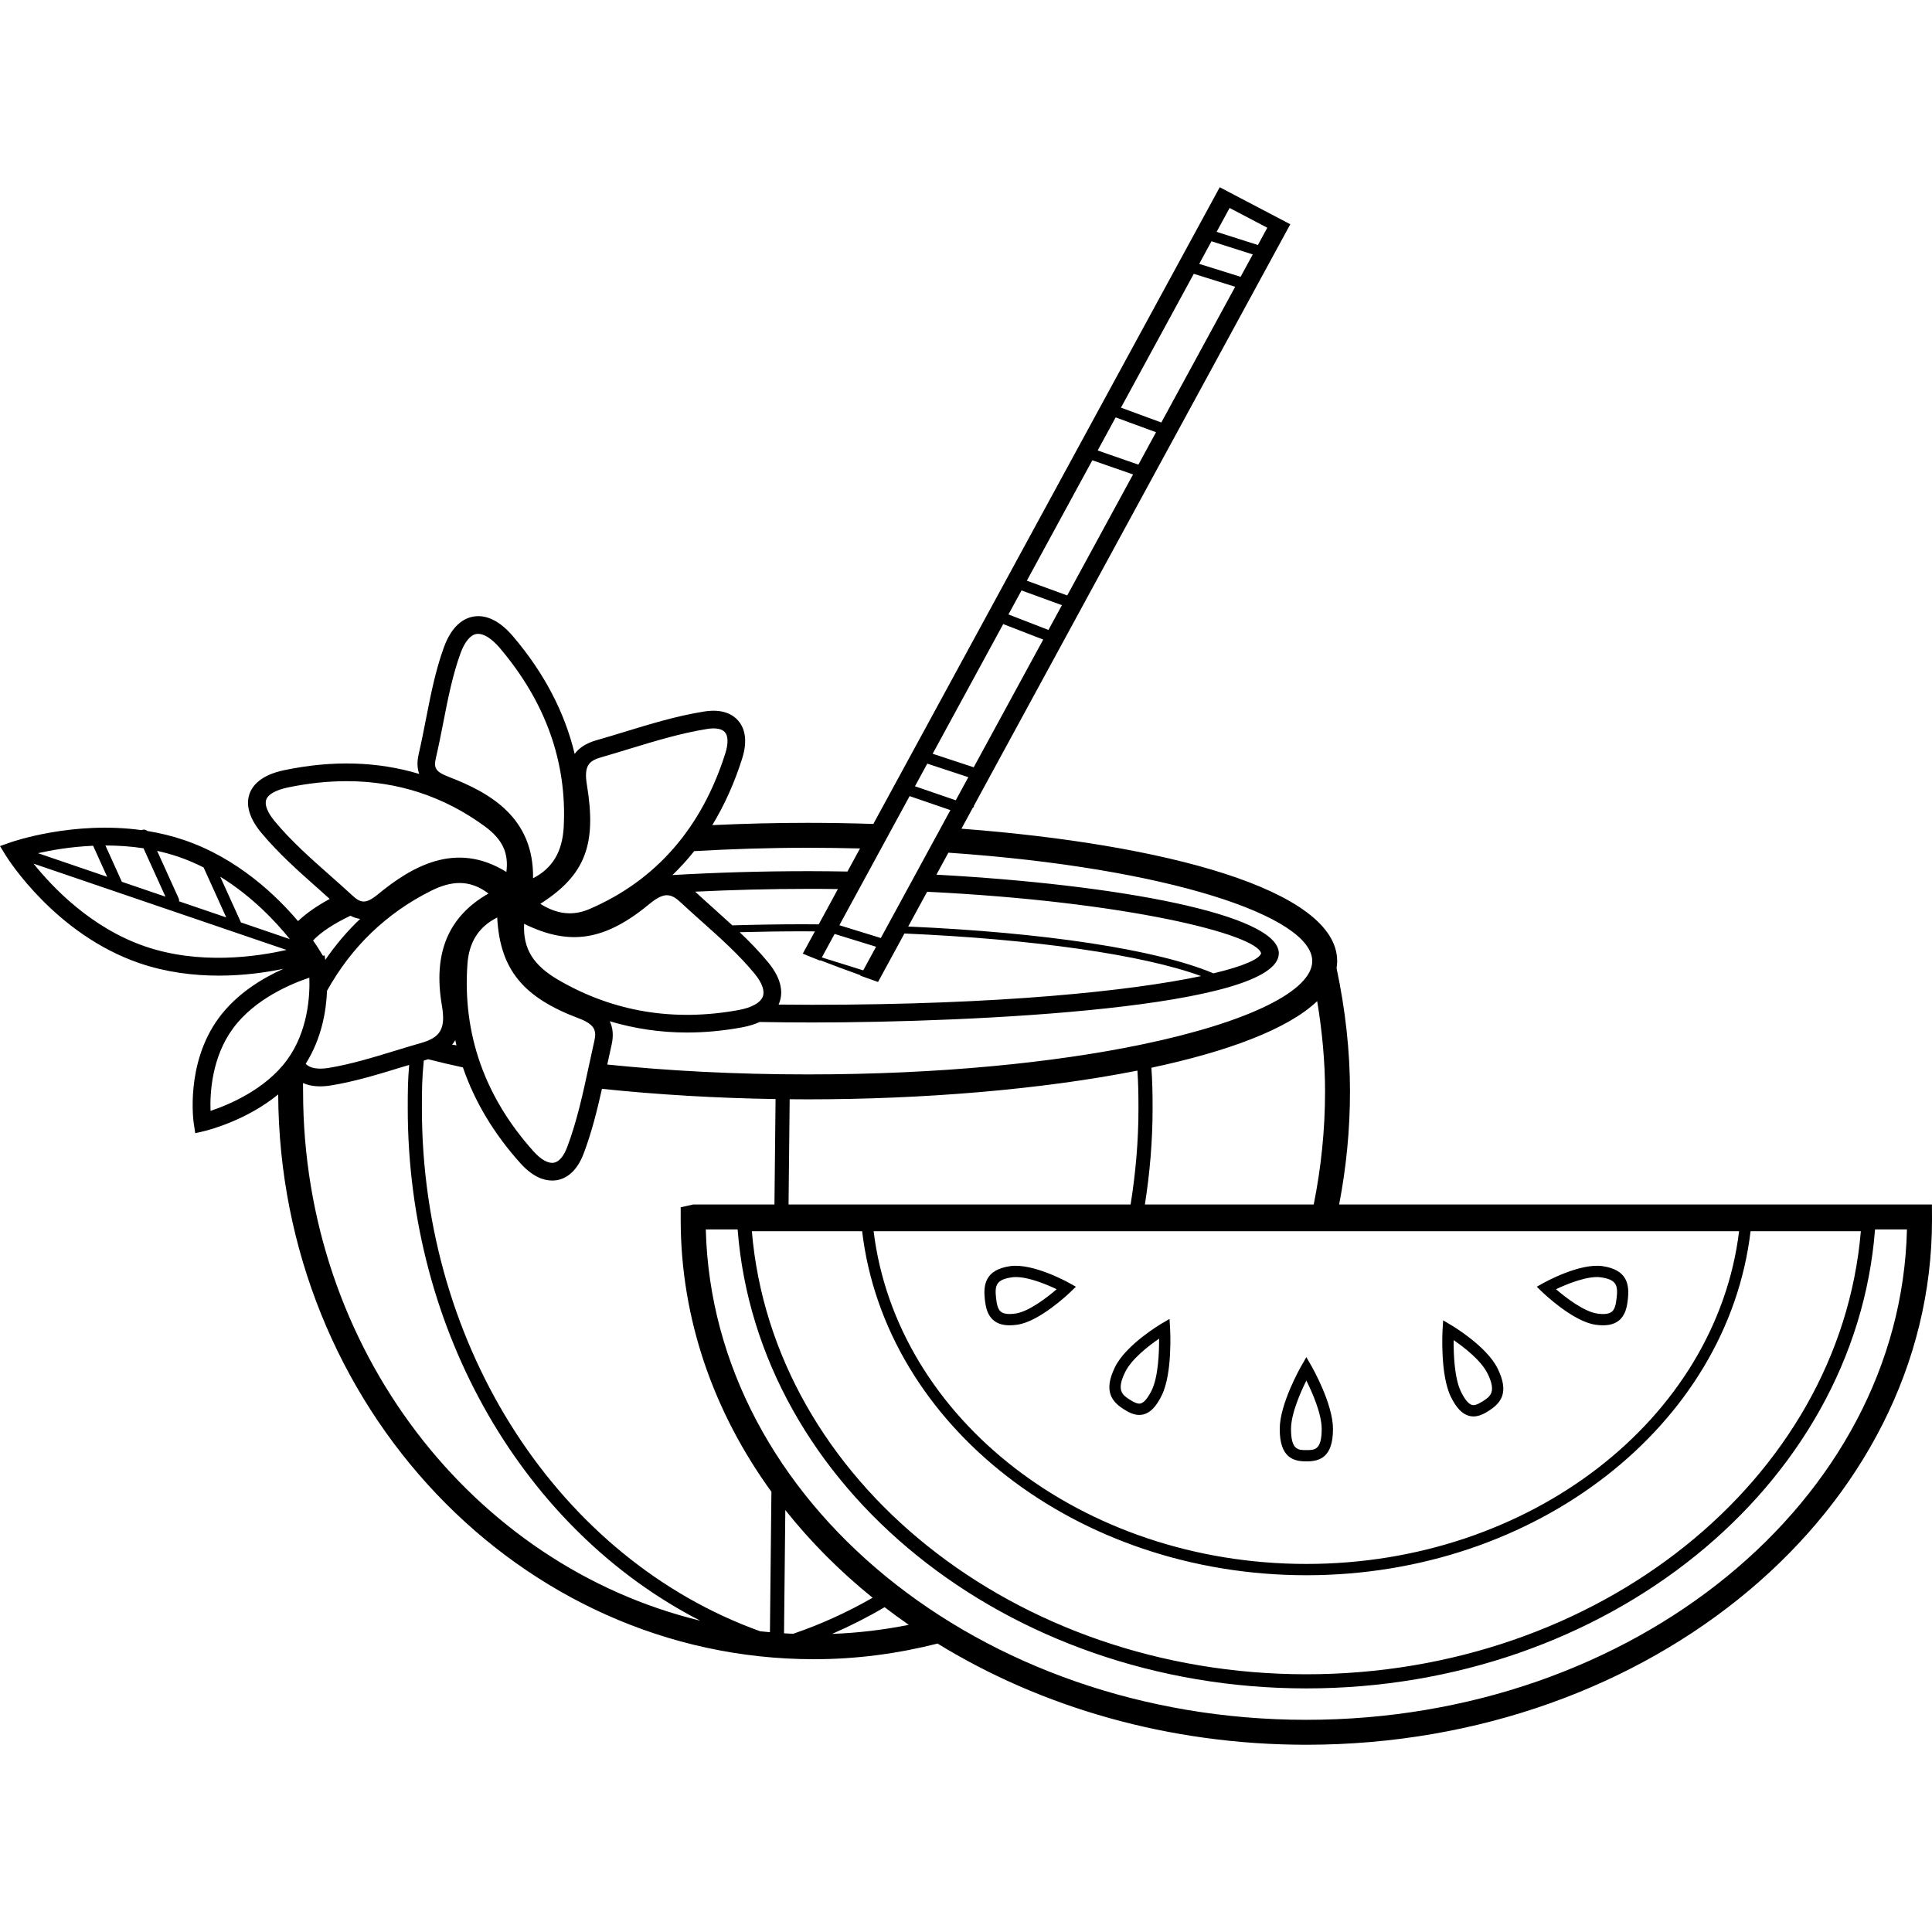 <?xml version="1.0" encoding="iso-8859-1"?>
<!-- Uploaded to: SVG Repo, www.svgrepo.com, Generator: SVG Repo Mixer Tools -->
<svg fill="#000000" height="800px" width="800px" version="1.1" id="Layer_1" xmlns="http://www.w3.org/2000/svg" xmlns:xlink="http://www.w3.org/1999/xlink" 
	 viewBox="0 0 309.952 309.952" xml:space="preserve">
<g>
	<g>
		<g>
			<path d="M309.94,193.236h-95.1c1.127-5.862,1.74-11.918,1.74-18.128c0-6.448-0.734-13.091-2.155-19.785
				c0.061-0.374,0.099-0.752,0.099-1.135c0-11.522-28.005-18.789-60.281-21.238l1.088-2l0.008,0.003
				c0.001-0.01,0.005-0.019,0.006-0.029l0.724-1.331c0.077-0.062,0.148-0.128,0.238-0.179l-0.118-0.041l50.286-92.424l0.528-0.972
				l-11.32-5.936l-33.78,62.09l-0.016-0.006c-0.003,0.019-0.008,0.036-0.01,0.054l-21.765,40.005
				c-3.513-0.111-7.033-0.176-10.537-0.176c-5.094,0-10.218,0.129-15.302,0.367c1.949-3.201,3.552-6.763,4.794-10.687
				c1.02-3.228,0.224-5.08-0.628-6.068c-0.808-0.944-2.432-1.956-5.468-1.472c-4.364,0.692-8.656,2.004-12.804,3.272
				c-1.504,0.46-3.008,0.92-4.516,1.348c-1.698,0.486-2.779,1.264-3.456,2.179c-1.599-6.682-4.897-12.991-9.88-18.851
				c-2.64-3.104-4.924-3.444-6.404-3.172c-1.42,0.256-3.388,1.32-4.696,4.928c-1.356,3.728-2.128,7.68-2.876,11.504
				c-0.364,1.86-0.728,3.724-1.156,5.56c-0.315,1.343-0.24,2.398,0.075,3.247c-6.668-2.007-13.906-2.223-21.647-0.607
				c-3.792,0.788-5.128,2.504-5.584,3.804c-0.444,1.272-0.48,3.384,1.88,6.224c2.752,3.316,6.028,6.216,9.196,9.024
				c0.601,0.532,1.192,1.071,1.79,1.606c-2.042,1.115-3.76,2.301-5.082,3.561c-3.472-4.099-9.672-10.062-18.235-12.994h-0.004
				c-1.976-0.676-3.959-1.146-5.909-1.463c-0.261-0.223-0.632-0.293-0.957-0.143c-10.951-1.502-20.566,1.808-21.05,1.977L0,135.736
				l0.92,1.5c0.32,0.512,7.952,12.664,21.448,17.284c4.36,1.492,8.76,2,12.736,2c4.064,0,7.681-0.533,10.37-1.094
				c-3.3,1.471-7.492,3.955-10.386,7.898c-5.372,7.308-4.056,16.568-3.996,16.96l0.232,1.516l1.492-0.348
				c0.331-0.08,6.588-1.593,11.814-5.873c0.241,50.004,38.715,90.609,85.97,90.609c6.823,0,13.447-0.897,19.813-2.51
				c16.603,10.201,37.06,16.234,59.167,16.234c55.344,0,100.372-37.784,100.372-84.228L309.94,193.236z M123.758,239.328
				l-0.237,22.531c-0.527-0.048-1.053-0.098-1.577-0.157c-32.156-11.567-54.259-45.358-54.259-83.867c0-3.176,0.017-4.74,0.306-7.69
				c0.128-0.037,0.254-0.078,0.382-0.114c0.108-0.031,0.207-0.067,0.312-0.099c1.79,0.461,3.651,0.898,5.58,1.311
				c1.886,5.496,4.967,10.643,9.244,15.396c1.968,2.18,3.74,2.756,5.06,2.756c0.3,0,0.58-0.028,0.828-0.068
				c1.296-0.244,3.084-1.188,4.248-4.284c1.268-3.357,2.149-6.875,2.927-10.361c8.952,0.939,18.415,1.492,27.852,1.64l-0.179,16.913
				H111.22l-2.016,0.448v2C109.204,211.65,114.525,226.593,123.758,239.328z M127.248,262.109c-0.49-0.021-0.978-0.046-1.466-0.076
				l0.207-19.774c4.055,5.108,8.756,9.825,14.005,14.068C135.953,258.647,131.694,260.59,127.248,262.109z M52.466,158.947
				c3.91-7.021,9.47-12.417,16.678-16.031c1.664-0.832,3.172-1.256,4.588-1.256c1.628,0,3.14,0.556,4.64,1.688
				c-6.464,3.676-8.916,9.572-7.48,17.956c0.628,3.66-0.172,5.116-3.292,6.008c-1.404,0.4-2.8,0.828-4.2,1.252
				c-3.48,1.068-7.084,2.168-10.656,2.76c-1.753,0.286-3.065,0.054-3.698-0.667C51.624,166.586,52.341,162.112,52.466,158.947z
				 M148.739,143.066c32.201,1.576,52.875,6.86,53.581,9.87c-0.261,0.925-2.833,2.074-7.647,3.218
				c-9.07-3.836-27.272-6.565-48.97-7.508L148.739,143.066z M73.039,166.88c0.062,0.278,0.121,0.557,0.189,0.834
				c-0.218-0.054-0.447-0.097-0.693-0.125C72.72,167.363,72.892,167.13,73.039,166.88z M74.992,154.652
				c0.252-3.524,1.82-5.98,4.776-7.456c0.44,8.328,4.152,12.82,13.072,16.172c2.6,0.976,2.888,1.984,2.512,3.62
				c-0.3,1.312-0.584,2.636-0.868,3.964c-0.94,4.384-1.916,8.912-3.492,13.08c-0.544,1.46-1.3,2.344-2.12,2.5
				c-0.908,0.172-2.08-0.488-3.252-1.792C77.768,176.012,74.192,165.888,74.992,154.652z M89.672,157.264
				c-4.108-2.376-5.784-5.016-5.588-9.056c7.396,3.636,13.036,2.668,20.168-3.232c2.352-1.936,3.444-1.612,4.984-0.172
				c1.128,1.052,2.284,2.084,3.44,3.116c2.928,2.612,5.952,5.316,8.408,8.32c1.172,1.432,1.632,2.72,1.3,3.624
				c-0.368,1-1.78,1.792-3.876,2.176C108.136,163.94,98.44,162.336,89.672,157.264z M123.28,154.444
				c-1.419-1.736-2.994-3.346-4.617-4.892c3.326-0.086,6.701-0.14,10.133-0.14c0.65,0,1.292,0.008,1.936,0.013l-1.94,3.566
				c0.92,0.392,1.848,0.76,2.776,1.124l0.032-0.059c2.139,0.838,4.298,1.625,6.46,2.404l-0.036,0.066
				c0.948,0.336,1.892,0.676,2.84,1.012l4.231-7.776c20.48,0.882,38.203,3.385,47.597,6.831c-11.252,2.377-32.235,4.604-62.4,4.604
				c-1.844,0-3.625-0.016-5.385-0.035c0.051-0.112,0.098-0.222,0.137-0.329C125.536,159.504,125.628,157.312,123.28,154.444z
				 M138.488,155.675l-6.64-2.074l2.05-3.768l6.651,2.054L138.488,155.675z M131.347,148.296c-0.846-0.007-1.69-0.016-2.547-0.016
				c-3.838,0-7.604,0.069-11.311,0.176c-0.973-0.898-1.952-1.784-2.925-2.652c-1.024-0.91-2.04-1.824-3.037-2.751
				c5.765-0.28,11.862-0.453,18.341-0.453c1.546-0.003,3.057,0.012,4.56,0.033L131.347,148.296z M182.476,171.757
				c0.137,1.994,0.168,3.735,0.168,6.083c0.003,5.239-0.456,10.377-1.259,15.396h-54.877l0.179-16.887
				c0.964,0.008,1.928,0.019,2.889,0.019C148.092,176.368,167.128,174.796,182.476,171.757z M279.005,197.524
				c-3.704,30.152-33.565,53.38-69.425,53.38c-35.864,0-65.725-23.224-69.426-53.38H279.005z M138.312,197.524
				c3.692,31.164,34.398,55.192,71.268,55.192c36.867,0,67.572-24.028,71.264-55.192h17.692c-3.376,39.96-42.184,71.08-88.956,71.08
				c-46.772,0-85.58-31.124-88.96-71.08H138.312z M183.676,193.236c0.787-5.023,1.236-10.161,1.236-15.4
				c0-2.471-0.037-4.344-0.195-6.539c12.238-2.602,21.869-6.181,26.6-10.68c0.81,4.903,1.262,9.758,1.262,14.491
				c0,6.22-0.643,12.279-1.818,18.128H183.676z M210.524,154.188c0,4.748-10.149,9.791-27.253,13.36
				c-0.015,0.001-0.028-0.005-0.043-0.004c-0.047,0.005-0.084,0.03-0.129,0.04c-13.858,2.875-32.246,4.784-53.523,4.784
				c-11.689,0-22.479-0.587-32.153-1.584c0.227-1.053,0.456-2.106,0.693-3.152c0.367-1.599,0.172-2.832-0.296-3.792
				c3.992,1.19,8.12,1.808,12.376,1.808c2.888,0,5.828-0.272,8.824-0.824c1.15-0.211,2.086-0.512,2.856-0.865
				c2.987,0.052,5.822,0.076,8.416,0.076c25.896,0,74.868-2.32,74.868-11.096c-0.004-6.298-26.083-11.044-54.93-12.614l1.92-3.529
				C187.416,139.217,210.524,147.03,210.524,154.188z M141.311,150.487l-6.651-2.054l11.27-20.714l6.545,2.248L141.311,150.487z
				 M146.789,126.141l1.975-3.631l6.587,2.172l-2.017,3.708L146.789,126.141z M167.363,102.607l-11.148,20.489l-6.587-2.172
				l11.319-20.803L167.363,102.607z M161.787,98.576l2.095-3.851l6.483,2.364l-2.161,3.972L161.787,98.576z M198.16,46.006
				l-11.848,21.776l-6.474-2.382l11.682-21.47L198.16,46.006z M192.389,42.332l1.971-3.623l6.622,2.11l-1.952,3.588L192.389,42.332z
				 M185.461,69.344l-2.828,5.197l-6.535-2.27l2.889-5.31L185.461,69.344z M197.268,33.364l6.044,3.172l-1.508,2.771l-6.622-2.11
				L197.268,33.364z M175.244,73.843l6.533,2.272l-10.561,19.411l-6.483-2.364L175.244,73.843z M129.58,136.008
				c2.852,0,5.645,0.044,8.392,0.111l-2.015,3.703c-2.037-0.035-4.071-0.062-6.089-0.062c-7.791,0-15.136,0.229-21.988,0.627
				c1.241-1.199,2.409-2.476,3.492-3.843C117.165,136.217,123.203,136.008,129.58,136.008z M96.436,121.496
				c1.524-0.436,3.04-0.9,4.56-1.364c4.056-1.236,8.256-2.516,12.424-3.18c1.376-0.228,2.4-0.04,2.88,0.52
				c0.528,0.612,0.552,1.836,0.072,3.36c-3.796,12.008-11.14,20.424-21.828,25.016c-2.612,1.12-5.196,0.848-7.86-0.848
				c7.236-4.616,9.056-9.528,7.472-19.088C93.648,122.856,94.484,122.052,96.436,121.496z M69.94,121.56
				c0.436-1.872,0.808-3.764,1.18-5.66c0.724-3.716,1.476-7.56,2.756-11.084c0.664-1.824,1.564-2.928,2.536-3.104
				c0.096-0.016,0.196-0.024,0.296-0.024c0.98,0,2.216,0.8,3.452,2.244c7.36,8.66,10.82,18.332,10.276,28.748
				c-0.212,3.952-1.788,6.612-4.916,8.22c0.128-9.644-6.708-13.648-13.56-16.28C69.8,123.788,69.568,123.156,69.94,121.56z
				 M44.092,131.776c-1.18-1.424-1.672-2.656-1.384-3.48c0.3-0.86,1.54-1.556,3.484-1.964c3.236-0.672,6.372-1.008,9.412-1.008
				c8.148,0,15.56,2.416,22.14,7.224c2.82,2.064,3.896,4.228,3.496,7.34c-8.152-5.068-15.264-0.804-20.648,3.62
				c-1.92,1.576-2.76,1.356-4.02,0.192c-1.176-1.084-2.38-2.152-3.584-3.216C49.896,137.752,46.704,134.924,44.092,131.776z
				 M56.218,146.912c0.539,0.279,1.06,0.44,1.561,0.508c-2.081,1.972-3.938,4.173-5.593,6.574l-0.111-0.722l-0.269,0.063
				l-0.783-1.271c-0.055-0.087-0.327-0.519-0.799-1.187C51.503,149.533,53.527,148.199,56.218,146.912z M46.49,150.658l-7.856-2.68
				c-0.009-0.027-0.007-0.056-0.019-0.082l-3.284-7.247C40.506,143.84,44.31,147.942,46.49,150.658z M32.665,139.167l3.632,8.014
				l-7.568-2.582c0.015-0.153,0.006-0.309-0.061-0.459l-3.46-7.635c1.149,0.254,2.302,0.566,3.448,0.959
				C30.061,137.945,31.393,138.527,32.665,139.167z M23.026,136.092l3.517,7.761l-6.992-2.385l-2.637-5.825
				C18.873,135.643,20.929,135.767,23.026,136.092z M14.938,135.686l2.254,4.978L6.09,136.876
				C8.296,136.376,11.394,135.841,14.938,135.686z M23.288,151.836c-8.694-2.975-14.894-9.517-17.902-13.281l13.241,4.517
				c0.004,0.001,0.008,0.003,0.011,0.004l27.323,9.321C41.173,153.491,32.024,154.824,23.288,151.836z M37.372,165
				c3.504-4.772,9.428-7.208,12.256-8.148c0.104,2.78-0.172,8.56-3.592,13.216c-3.504,4.772-9.428,7.208-12.26,8.148
				C33.672,175.436,33.952,169.66,37.372,165z M48.624,175.108c0-0.463-0.01-0.9-0.013-1.353c0.715,0.315,1.614,0.529,2.757,0.529
				c0.556,0,1.164-0.052,1.836-0.164c3.76-0.624,7.456-1.752,11.028-2.848c0.471-0.143,0.942-0.28,1.412-0.423
				c-0.214,2.483-0.228,4.073-0.228,6.987c0,35.844,18.73,67.718,46.928,82.173C75.899,251.171,48.624,216.461,48.624,175.108z
				 M133.489,262.128c2.901-1.254,5.714-2.686,8.428-4.285c1.265,0.97,2.558,1.915,3.88,2.831
				C141.789,261.477,137.679,261.971,133.489,262.128z M209.58,275.912c-52.448,0-95.252-35.06-96.348-78.676h5.105
				c3.211,41.352,43.112,73.636,91.243,73.636s88.028-32.284,91.235-73.636h5.117C304.936,240.76,262.096,275.912,209.58,275.912z"
				/>
			<path d="M209.58,234.452c2.112,0,4.272-0.616,4.272-5.196c0-4.064-3.344-9.916-3.488-10.164l-0.784-1.364l-0.784,1.364
				c-0.144,0.248-3.488,6.104-3.488,10.164C205.308,233.836,207.468,234.452,209.58,234.452z M209.58,221.488
				c0.96,1.928,2.46,5.324,2.46,7.768c0,3.384-1.14,3.384-2.46,3.384c-1.32,0-2.46,0-2.46-3.384
				C207.12,226.816,208.62,223.416,209.58,221.488z"/>
			<path d="M159.476,211.884c0.632,0.492,1.456,0.736,2.508,0.736c0.368,0,0.768-0.032,1.196-0.092
				c3.624-0.512,8.348-5.056,8.548-5.248l0.88-0.848l-1.068-0.596c-0.232-0.132-5.804-3.216-9.448-2.712
				c-4.06,0.576-4.348,3.016-4.096,5.332C158.14,209.748,158.416,211.06,159.476,211.884z M162.352,204.92
				c0.2-0.028,0.404-0.04,0.628-0.04c2.012,0,4.8,1.116,6.54,1.952c-1.672,1.448-4.544,3.608-6.596,3.9
				c-1.104,0.16-1.9,0.068-2.336-0.28c-0.424-0.332-0.656-0.964-0.788-2.196C159.584,206.264,159.764,205.284,162.352,204.92z"/>
			<path d="M255.972,212.528c0.432,0.06,0.832,0.092,1.204,0.092c1.048,0,1.876-0.244,2.504-0.736
				c1.056-0.82,1.332-2.132,1.476-3.428c0.256-2.316-0.032-4.756-4.096-5.332c-3.664-0.504-9.212,2.58-9.448,2.712l-1.068,0.596
				l0.88,0.848C247.624,207.472,252.356,212.016,255.972,212.528z M256.804,204.92c2.592,0.364,2.772,1.344,2.552,3.336
				c-0.132,1.232-0.364,1.868-0.784,2.196c-0.44,0.348-1.232,0.448-2.34,0.28c-2.048-0.292-4.92-2.452-6.6-3.9
				C251.568,205.904,254.816,204.636,256.804,204.92z"/>
			<path d="M180.3,226.092c0.72,0.464,1.56,0.908,2.472,0.908c0.236,0,0.48-0.032,0.724-0.096c1.1-0.308,2.012-1.272,2.88-3.036
				c1.752-3.544,1.356-10.5,1.34-10.796l-0.088-1.48l-1.276,0.752c-0.228,0.136-5.708,3.392-7.464,6.964
				C176.948,223.236,178.42,224.892,180.3,226.092z M180.516,220.108c1.036-2.104,3.78-4.212,5.436-5.348
				c0.016,2.196-0.124,6.124-1.192,8.304c-0.604,1.216-1.204,1.936-1.744,2.088c-0.392,0.108-0.908-0.056-1.74-0.588
				C180.12,223.824,179.028,223.124,180.516,220.108z"/>
			<path d="M235.656,227.14c0.248,0.068,0.488,0.1,0.732,0.1c0.908,0,1.748-0.444,2.46-0.908c1.884-1.204,3.356-2.86,1.416-6.784
				c-1.76-3.572-7.232-6.832-7.464-6.968l-1.276-0.752l-0.088,1.48c-0.016,0.296-0.416,7.252,1.336,10.8
				C233.644,225.872,234.56,226.836,235.656,227.14z M238.648,220.352c1.484,3.012,0.392,3.708-0.764,4.452
				c-0.836,0.532-1.348,0.7-1.74,0.588c-0.54-0.152-1.144-0.872-1.744-2.088c-1.076-2.176-1.212-6.108-1.188-8.304
				C234.864,216.136,237.604,218.24,238.648,220.352z"/>
		</g>
	</g>
</g>
</svg>